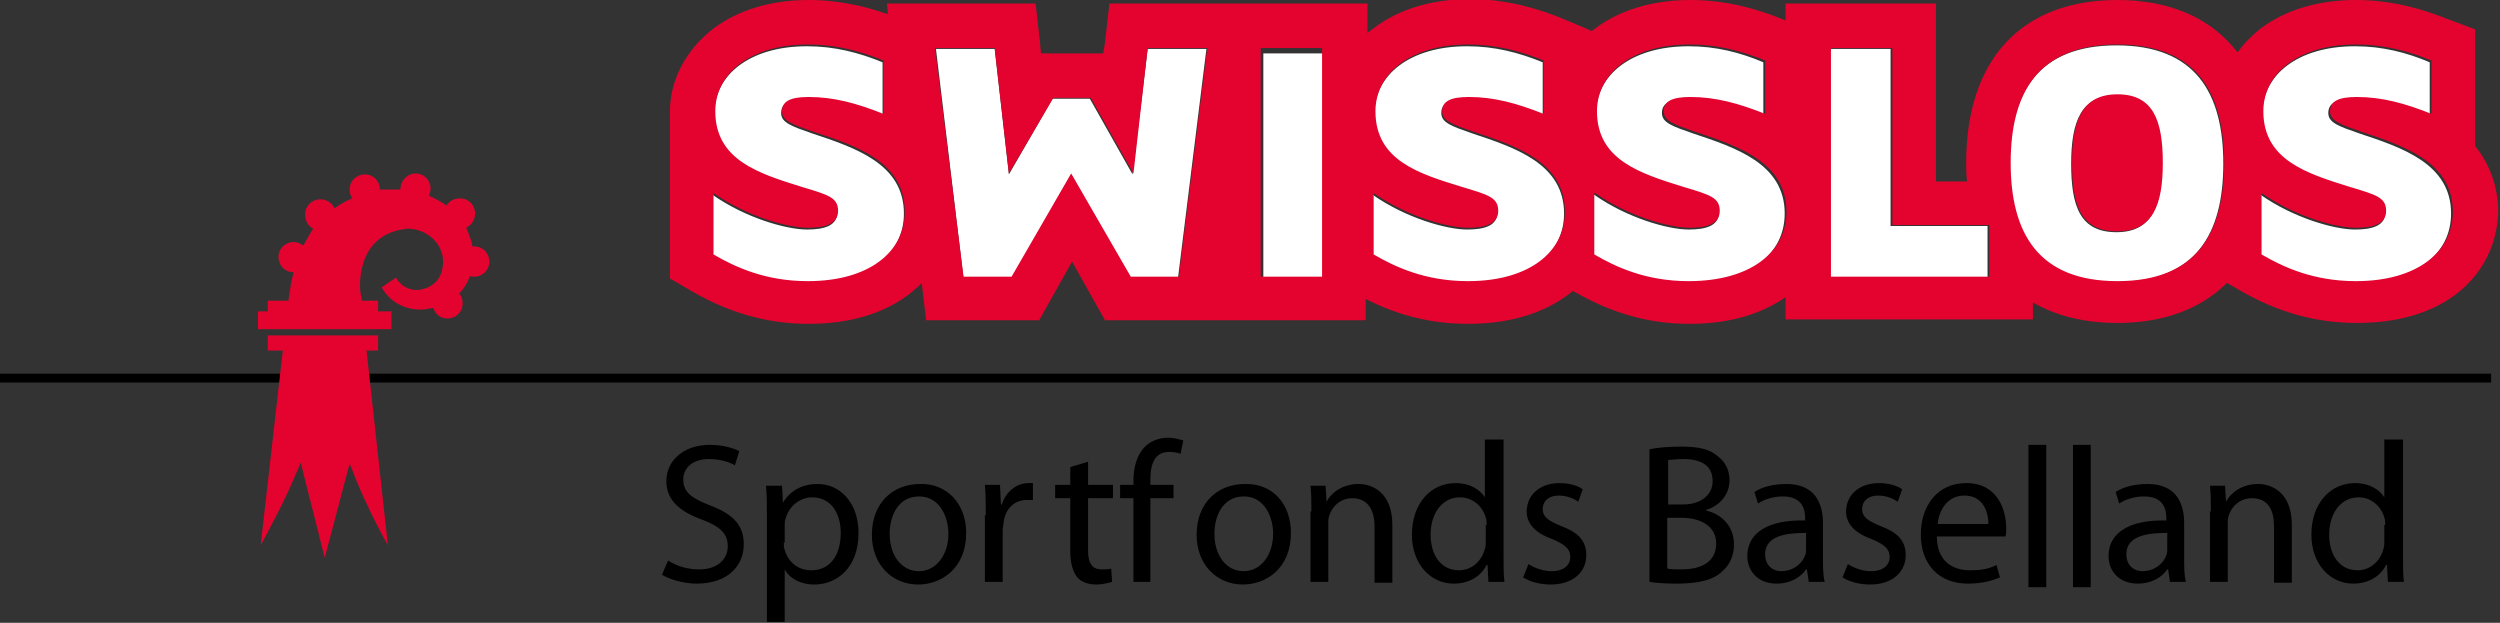 <svg version="1" id="Ebene_1" xmlns="http://www.w3.org/2000/svg" viewBox="0 0 281 70"><rect x="0" y="0" width="281" height="70" fill="#333333" stroke="none"/><style>.st0{fill:#fff}.st1{fill:#e4032e}</style><path class="st0" d="M80.1 21.9c3.7 2.6 8.3 3.9 10.6 3.9 1.9 0 3.4-.4 3.4-1.9 0-1.4-1.1-1.8-4.1-2.7-4.9-1.5-9.7-3-9.7-8.5 0-4.2 3.9-7.5 10.4-7.5 3.1 0 5.8.7 8.5 1.8v6c-3-1.2-5.6-1.9-8.4-1.9-2.1 0-3 .5-3 1.6 0 1.1 1.2 1.5 3.5 2.3 4.8 1.6 10.3 3.4 10.3 9 0 4.6-4 7.8-10.9 7.8-4.8 0-8.2-1.6-10.6-3V21.9zM118.3 11.1L122.5 11.1 127.3 19.6 129 5.5 135.6 5.5 132.4 31.3 127 31.3 120.4 19.6 113.7 31.3 108.3 31.3 105.2 5.5 111.8 5.5 113.4 19.6zM142 6H149V32H142zM154.3 21.9c3.7 2.6 8.3 3.9 10.6 3.9 1.9 0 3.4-.4 3.4-1.9 0-1.4-1.1-1.8-4.1-2.7-4.9-1.5-9.7-3-9.7-8.5 0-4.2 3.9-7.5 10.4-7.5 3.1 0 5.8.7 8.5 1.8v6c-3-1.2-5.6-1.9-8.4-1.9-2.1 0-3 .5-3 1.6 0 1.1 1.2 1.5 3.5 2.3 4.8 1.6 10.3 3.4 10.3 9 0 4.6-4 7.8-10.9 7.8-4.8 0-8.2-1.6-10.6-3V21.9zM179.2 21.9c3.7 2.6 8.3 3.9 10.6 3.9 1.9 0 3.4-.4 3.4-1.9 0-1.4-1.1-1.8-4.1-2.7-4.8-1.5-9.7-3-9.7-8.5 0-4.2 3.9-7.5 10.4-7.5 3.1 0 5.8.7 8.4 1.8v6c-3-1.2-5.6-1.9-8.4-1.9-2.1 0-3 .5-3 1.6 0 1.1 1.2 1.5 3.5 2.3 4.8 1.6 10.3 3.4 10.3 9 0 4.6-4 7.8-10.9 7.8-4.8 0-8.2-1.6-10.6-3V21.9zM223.4 25.4L223.4 31.3 205.6 31.3 205.6 5.5 212.5 5.5 212.5 25.4zM237.9 10.7c-4 0-5.1 3-5.1 7.7 0 4.8 1 7.7 5.1 7.7 4 0 5.1-3 5.1-7.7C243 13.7 241.9 10.7 237.9 10.7M237.9 31.7c-8.9 0-12-5.4-12-13.3 0-7.9 3.1-13.3 12-13.3 8.9 0 12 5.4 12 13.3C249.9 26.3 246.8 31.7 237.9 31.7M254.1 21.9c3.7 2.6 8.3 3.9 10.6 3.9 1.9 0 3.4-.4 3.4-1.9 0-1.4-1.1-1.8-4.1-2.7-4.8-1.5-9.7-3-9.7-8.5 0-4.2 3.9-7.5 10.4-7.5 3.1 0 5.8.7 8.4 1.8v6c-3-1.2-5.6-1.9-8.4-1.9-2.1 0-3 .5-3 1.6 0 1.1 1.2 1.5 3.5 2.3 4.8 1.6 10.3 3.4 10.3 9 0 4.6-4 7.8-10.9 7.8-4.8 0-8.2-1.6-10.6-3V21.9z"/><path class="st1" d="M254.2,21.7c3.7,2.6,8.3,3.9,10.6,3.9c1.9,0,3.4-0.4,3.4-1.9c0-1.5-1.1-1.8-4.1-2.7c-4.8-1.5-9.7-3-9.7-8.5 c0-4.2,3.9-7.5,10.4-7.5c3.1,0,5.8,0.7,8.5,1.8v6c-3-1.2-5.6-1.9-8.4-1.9c-2.1,0-3,0.5-3,1.6c0,1.1,1.2,1.5,3.5,2.3 c4.8,1.6,10.3,3.4,10.3,9c0,4.5-4,7.8-10.9,7.8c-4.8,0-8.2-1.6-10.6-3V21.7z M238,10.6c-4,0-5.1,3-5.1,7.7c0,4.8,1,7.7,5.1,7.7 c4,0,5.1-3,5.1-7.7C243.1,13.5,242,10.6,238,10.6 M238,31.6c-8.9,0-12-5.4-12-13.3c0-7.9,3.1-13.3,12-13.3c8.9,0,12,5.4,12,13.3 C250,26.2,246.9,31.6,238,31.6 M223.6,25.3v5.8h-17.8V5.4h6.9v19.9H223.6z M179.3,21.7c3.7,2.6,8.3,3.9,10.6,3.9 c1.9,0,3.4-0.4,3.4-1.9c0-1.5-1.1-1.8-4.1-2.7c-4.8-1.5-9.7-3-9.7-8.5c0-4.2,3.9-7.5,10.4-7.5c3.1,0,5.8,0.7,8.5,1.8v6 c-3-1.2-5.6-1.9-8.4-1.9c-2.1,0-3,0.5-3,1.6c0,1.1,1.2,1.5,3.5,2.3c4.8,1.6,10.3,3.4,10.3,9c0,4.5-4,7.8-11,7.8 c-4.8,0-8.2-1.6-10.6-3V21.7z M154.4,21.7c3.7,2.6,8.3,3.9,10.6,3.9c1.9,0,3.4-0.4,3.4-1.9c0-1.5-1.1-1.8-4.1-2.7 c-4.9-1.5-9.7-3-9.7-8.5c0-4.2,3.9-7.5,10.4-7.5c3.1,0,5.8,0.7,8.5,1.8v6c-3-1.2-5.6-1.9-8.4-1.9c-2.1,0-3,0.5-3,1.6 c0,1.1,1.2,1.5,3.5,2.3c4.8,1.6,10.3,3.4,10.3,9c0,4.5-4,7.8-10.9,7.8c-4.8,0-8.2-1.6-10.6-3V21.7z M148.6,31.1h-6.9V5.4h6.9V31.1 z M118.4,11h4.2l4.8,8.5l1.6-14.1h6.7l-3.2,25.7h-5.4l-6.7-11.6l-6.7,11.6h-5.4l-3.2-25.7h6.7l1.6,14.1L118.4,11z M80.2,21.7 c3.7,2.6,8.3,3.9,10.6,3.9c1.9,0,3.4-0.4,3.4-1.9c0-1.5-1.1-1.8-4.1-2.7c-4.8-1.5-9.7-3-9.7-8.5c0-4.2,3.9-7.5,10.4-7.5 c3.1,0,5.8,0.7,8.5,1.8v6c-3-1.2-5.6-1.9-8.4-1.9c-2.1,0-3,0.5-3,1.6c0,1.1,1.2,1.5,3.5,2.3c4.9,1.6,10.3,3.4,10.3,9 c0,4.5-4,7.8-10.9,7.8c-4.8,0-8.2-1.6-10.6-3V21.7z M278.2,16.4V3.3l-3.2-1.2c-2.5-1-6-2.1-10.2-2.1c-4.2,0-7.9,1.1-10.7,3.2 c-1,0.8-1.9,1.7-2.6,2.7C248.6,2.1,244,0,238,0c-10.8,0-17,6.7-17,18.3c0,0.7,0,1.4,0.1,2.1h-3.5V0.4h-16.9v1.9l-0.5-0.2 c-2.5-1-6-2.1-10.2-2.1c-4.2,0-7.9,1.1-10.7,3.2c-0.3,0.2-0.1,0.1-0.4,0.3l-0.4-0.2l-3.1-1.3c-2.5-1-6-2.1-10.2-2.1 c-4.2,0-7.9,1.1-10.7,3.2c-0.3,0.2-0.5,0.4-0.8,0.6V0.4h-29l-0.5,4.4L124,6h-7l-0.1-1.2l-0.5-4.4H99.7l0.1,1.2 C97.5,0.8,94.5,0,90.9,0c-4.2,0-7.9,1.1-10.7,3.2c-3,2.3-4.9,5.7-4.9,9.3v0.1l0,18.7l2.4,1.4c4.3,2.5,8.6,3.7,13.2,3.7 c5.9,0,10.1-1.9,12.7-4.6l0.5,4.2h12.7l1.4-2.5l2.3-4.1l2.3,4.1l1.4,2.5h29.3v-2.4c3.7,1.9,7.5,2.8,11.5,2.8 c5.3,0,9.1-1.5,11.8-3.7c4.3,2.5,8.5,3.7,13.1,3.7c4.7,0,8.2-1.2,10.8-3v2.5h27.8v-1.9c2.6,1.5,5.8,2.3,9.5,2.3 c5.2,0,9.4-1.6,12.3-4.5l1.4,0.8c4.3,2.5,8.6,3.7,13.2,3.7c11,0,15.9-6.4,15.9-12.8C280.7,20.6,279.7,18.3,278.2,16.4"/><path d="M75.1 63c.9.6 2.1 1 3.5 1 2 0 3.2-1.1 3.2-2.6 0-1.4-.8-2.2-2.9-3-2.5-.9-4-2.2-4-4.3 0-2.4 2-4.1 4.9-4.1 1.5 0 2.7.4 3.3.7l-.5 1.6c-.5-.3-1.5-.7-2.9-.7-2.1 0-2.9 1.2-2.9 2.3 0 1.4.9 2.1 3 2.9 2.6 1 3.8 2.2 3.8 4.4 0 2.3-1.7 4.4-5.3 4.4-1.5 0-3.1-.5-3.9-1L75.1 63zM88.1 61c0 .3 0 .6.1.8.4 1.4 1.5 2.3 3 2.3 2.1 0 3.3-1.7 3.3-4.2 0-2.2-1.1-4-3.2-4-1.3 0-2.6.9-3 2.4-.1.2-.1.5-.1.8V61zM86.2 58.1c0-1.4 0-2.5-.1-3.5h1.8l.1 1.9h0c.8-1.3 2.1-2.1 3.9-2.1 2.6 0 4.6 2.2 4.6 5.5 0 3.9-2.4 5.8-5 5.8-1.4 0-2.7-.6-3.3-1.7h0v5.9h-2V58.1zM100 60c0 2.4 1.3 4.2 3.3 4.2 1.9 0 3.3-1.8 3.3-4.2 0-1.8-.9-4.2-3.3-4.2C101 55.8 100 57.9 100 60M108.6 59.9c0 4-2.8 5.8-5.4 5.8-2.9 0-5.2-2.2-5.2-5.6 0-3.6 2.4-5.7 5.4-5.7C106.4 54.3 108.6 56.6 108.6 59.9M110.8 57.9c0-1.3 0-2.4-.1-3.4h1.7l.1 2.2h.1c.5-1.5 1.7-2.4 3-2.4.2 0 .4 0 .5 0v1.9c-.2 0-.4 0-.7 0-1.4 0-2.4 1-2.6 2.5 0 .3-.1.6-.1.9v5.8h-2V57.9zM122.3 51.9v2.6h2.8V56h-2.8v5.9c0 1.3.4 2.1 1.5 2.1.5 0 .9 0 1.1-.1l.1 1.5c-.4.1-1 .3-1.8.3-.9 0-1.7-.3-2.1-.8-.5-.6-.8-1.6-.8-2.9V56h-1.7v-1.5h1.7v-2L122.3 51.9zM127.4 65.4V56h-1.5v-1.5h1.5V54c0-1.5.4-2.9 1.3-3.8.7-.7 1.7-1 2.6-1 .7 0 1.3.2 1.7.3l-.3 1.5c-.3-.1-.7-.2-1.3-.2-1.7 0-2.1 1.5-2.1 3.1v.6h2.6V56h-2.6v9.4H127.4zM136.5 60c0 2.4 1.3 4.2 3.3 4.2 1.9 0 3.3-1.8 3.3-4.2 0-1.8-.9-4.2-3.3-4.2C137.5 55.8 136.5 57.9 136.5 60M145.1 59.9c0 4-2.8 5.8-5.4 5.8-2.9 0-5.2-2.2-5.2-5.6 0-3.6 2.4-5.7 5.4-5.7C143 54.3 145.1 56.6 145.1 59.9M147.4 57.5c0-1.1 0-2-.1-2.9h1.7l.1 1.8h0c.5-1 1.8-2 3.6-2 1.5 0 3.8.9 3.8 4.6v6.5h-2v-6.3c0-1.8-.7-3.2-2.5-3.2-1.3 0-2.3.9-2.6 2-.1.2-.1.6-.1.9v6.5h-2V57.5zM167.1 59c0-.2 0-.6-.1-.8-.3-1.2-1.4-2.3-2.9-2.3-2 0-3.3 1.8-3.3 4.2 0 2.2 1.1 4 3.2 4 1.3 0 2.5-.9 2.9-2.4.1-.3.1-.5.1-.9V59zM169 49.5v13.1c0 1 0 2.1.1 2.8h-1.8l-.1-1.9h-.1c-.6 1.2-1.9 2.1-3.7 2.1-2.6 0-4.7-2.2-4.7-5.5 0-3.6 2.2-5.8 4.9-5.8 1.7 0 2.8.8 3.3 1.6h0v-6.5H169zM171.8 63.4c.6.4 1.6.8 2.6.8 1.4 0 2.1-.7 2.1-1.6 0-.9-.6-1.4-2-2-2-.7-2.9-1.8-2.9-3.1 0-1.8 1.4-3.2 3.7-3.2 1.1 0 2.1.3 2.6.7l-.5 1.4c-.4-.3-1.2-.7-2.2-.7-1.2 0-1.8.7-1.8 1.5 0 .9.6 1.3 2 1.9 1.9.7 2.9 1.6 2.9 3.3 0 1.9-1.5 3.3-4 3.3-1.2 0-2.3-.3-3.1-.8L171.8 63.4zM187.4 63.9c.4.1.9.1 1.6.1 2 0 3.9-.7 3.9-2.9 0-2-1.8-2.9-3.9-2.9h-1.6V63.9zM187.4 56.7h1.8c2 0 3.3-1.1 3.3-2.6 0-1.8-1.3-2.5-3.3-2.5-.9 0-1.4.1-1.7.1V56.7zM185.4 50.5c.9-.2 2.2-.3 3.6-.3 2 0 3.2.3 4.1 1.1.8.6 1.3 1.5 1.3 2.7 0 1.5-1 2.8-2.6 3.3v.1c1.4.3 3.1 1.5 3.1 3.8 0 1.3-.5 2.3-1.3 3-1 1-2.7 1.4-5.2 1.4-1.3 0-2.4-.1-3-.2V50.5zM203 59.9c-2.2 0-4.6.3-4.6 2.4 0 1.3.9 1.9 1.8 1.9 1.4 0 2.4-.9 2.7-1.8.1-.2.1-.5.1-.6V59.9zM204.9 62.8c0 .9 0 1.9.2 2.6h-1.8l-.2-1.4h-.1c-.6.9-1.8 1.6-3.3 1.6-2.2 0-3.3-1.5-3.3-3.1 0-2.6 2.3-4.1 6.5-4v-.2c0-.9-.2-2.5-2.5-2.5-1 0-2.1.3-2.8.8l-.4-1.3c.9-.6 2.2-.9 3.6-.9 3.3 0 4.1 2.3 4.1 4.4V62.8zM207.7 63.4c.6.4 1.6.8 2.6.8 1.4 0 2.1-.7 2.1-1.6 0-.9-.6-1.4-2-2-2-.7-2.9-1.8-2.9-3.1 0-1.8 1.4-3.2 3.7-3.2 1.1 0 2.1.3 2.6.7l-.5 1.4c-.4-.3-1.2-.7-2.2-.7-1.2 0-1.8.7-1.8 1.5 0 .9.6 1.3 2 1.9 1.9.7 2.9 1.6 2.9 3.3 0 1.9-1.5 3.3-4 3.3-1.2 0-2.3-.3-3.1-.8L207.7 63.4zM223.5 58.9c0-1.2-.5-3.2-2.7-3.2-2 0-2.9 1.8-3 3.2H223.5zM217.7 60.3c0 2.7 1.7 3.8 3.7 3.8 1.4 0 2.3-.2 3-.6l.4 1.4c-.7.3-1.9.7-3.6.7-3.3 0-5.3-2.2-5.3-5.5 0-3.3 1.9-5.8 5.1-5.8 3.6 0 4.5 3.1 4.5 5.1 0 .4 0 .7-.1.9H217.7zM228 50H230V66H228zM233 50H235V66H233z"/><g><path d="M243.6 59.9c-2.2 0-4.6.3-4.6 2.4 0 1.3.9 1.9 1.8 1.9 1.4 0 2.4-.9 2.7-1.8.1-.2.1-.5.1-.6V59.9zM245.5 62.8c0 .9 0 1.9.2 2.6h-1.8l-.2-1.4h-.1c-.6.9-1.8 1.6-3.3 1.6-2.2 0-3.3-1.5-3.3-3.1 0-2.6 2.3-4.1 6.5-4v-.2c0-.9-.2-2.5-2.5-2.5-1 0-2.1.3-2.8.8l-.4-1.3c.9-.6 2.2-.9 3.6-.9 3.3 0 4.1 2.3 4.1 4.4V62.8zM248.5 57.5c0-1.1 0-2-.1-2.9h1.7l.1 1.8h0c.5-1 1.8-2 3.6-2 1.5 0 3.8.9 3.8 4.6v6.5h-2v-6.3c0-1.8-.6-3.2-2.5-3.2-1.3 0-2.3.9-2.6 2-.1.2-.1.6-.1.9v6.5h-2V57.5zM268.1 59c0-.2 0-.6-.1-.8-.3-1.2-1.4-2.3-2.9-2.3-2 0-3.3 1.8-3.3 4.2 0 2.2 1.1 4 3.2 4 1.3 0 2.5-.9 2.9-2.4.1-.3.1-.5.1-.9V59zM270.1 49.5v13.1c0 1 0 2.1.1 2.8h-1.8l-.1-1.9h-.1c-.6 1.2-1.9 2.1-3.7 2.1-2.6 0-4.7-2.2-4.7-5.5 0-3.6 2.2-5.8 4.9-5.8 1.7 0 2.8.8 3.3 1.6h0v-6.5H270.1zM0 42H280V43H0z"/><path class="st1" d="M41.2 39.4l2.4 21.9c0 0-1.5-2.7-2.3-4.5-.9-1.8-2-4.7-2-4.7l-2.8 10.6L33.8 52c0 0-1.2 2.9-2.1 4.7-.9 1.8-2.4 4.6-2.4 4.6l2.5-22 9.3 0L41.2 39.4zM32.4 33.9l.2-1.3c0 0 .1-.9.4-2-1 0-1.7-.8-1.7-1.7 0-1 .8-1.7 1.7-1.7.4 0 .8.2 1.1.4.4-.7.7-1.3 1.1-1.9-.6-.3-.9-.9-.9-1.6 0-1 .8-1.7 1.7-1.7.7 0 1.3.4 1.6 1 .6-.4 1.2-.8 2-1.1-.2-.3-.3-.6-.3-1 0-1 .8-1.7 1.7-1.7 1 0 1.7.8 1.7 1.7.4 0 .8 0 1.4 0 .3 0 .6 0 .9 0 0-1 .8-1.8 1.7-1.8 1 0 1.7.8 1.7 1.7 0 .3-.1.5-.2.8.7.3 1.4.7 2 1.1.3-.5.8-.8 1.5-.8 1 0 1.7.8 1.7 1.7 0 .7-.4 1.3-1 1.6.3.7.6 1.4.7 2.1 0 0 .1 0 .2 0 1 0 1.7.8 1.7 1.7 0 1-.8 1.7-1.7 1.7-.2 0-.4 0-.5-.1-.2.7-.6 1.4-1.2 2 .3.3.4.7.4 1.1 0 1-.8 1.7-1.7 1.7-.8 0-1.4-.5-1.6-1.2-.5.1-1 .2-1.4.2-1.9 0-3.5-.9-4.4-2.5l1.6-1.1c.5.9 1.4 1.4 2.4 1.4 1.9-.2 2.9-1.4 2.9-3.2 0-2.1-1.9-3.7-4-3.7-6.1.6-5.3 7.1-5.3 7.1l.2 1.1-8.2 0L32.4 33.9z"/></g><path class="st1" d="M30.1 33.8L42.5 33.8 42.5 35.5 30.1 35.5zM30.1 37.7L42.5 37.7 42.5 39.4 30.1 39.4"/><path class="st1" d="M29 35H44V37H29z"/></svg>
